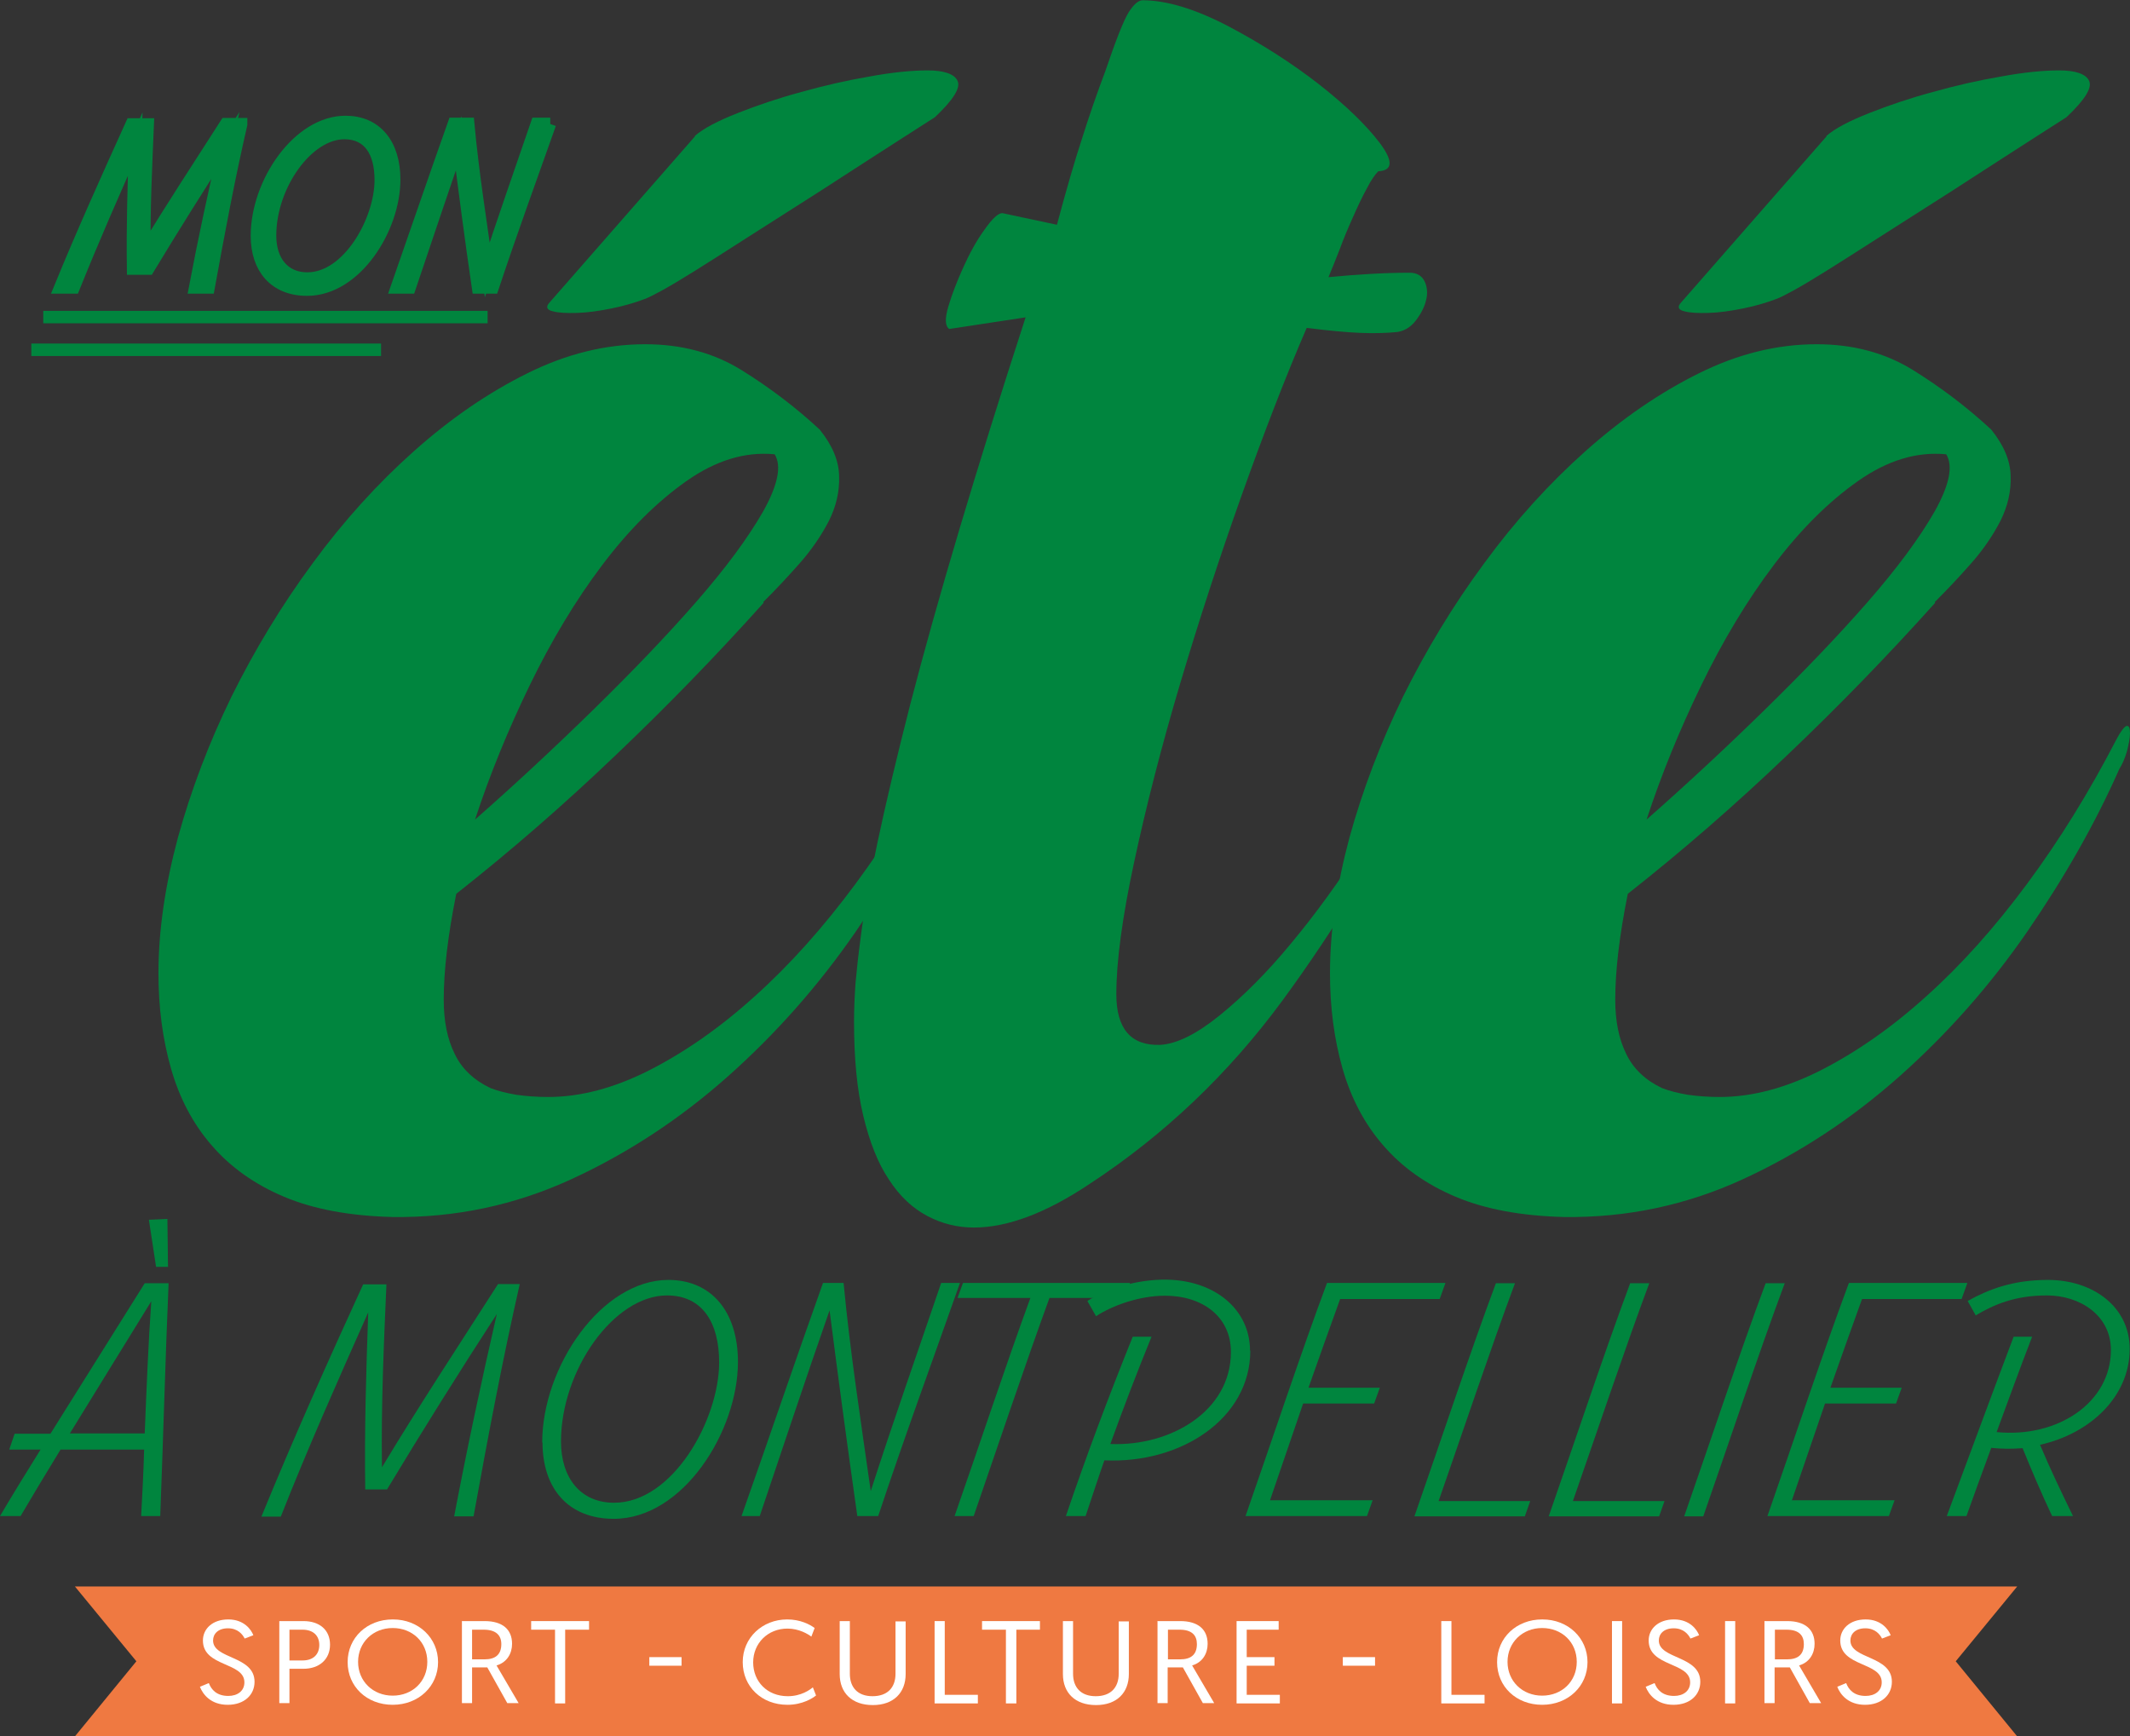 <svg width="195" height="159" viewBox="0 0 195 159" fill="none" xmlns="http://www.w3.org/2000/svg">
<rect x="0" y="0" width="195" height="159" fill="#333333" stroke="none"/>
<g clip-path="url(#clip0_59_38276)">
<path d="M184.674 145.27H6.857L12.485 152.122L6.857 159H184.674L179.046 152.122L184.674 145.27Z" fill="#EF7941"/>
<path d="M19.123 154.127C19.342 154.711 19.833 155.295 20.899 155.295C21.746 155.295 22.374 154.838 22.374 154.051C22.374 152.173 18.577 152.655 18.577 150.219C18.577 149.153 19.451 148.29 20.899 148.29C22.347 148.29 23.002 149.229 23.194 149.737L22.401 150.041C22.21 149.661 21.773 149.102 20.871 149.102C19.97 149.102 19.506 149.61 19.506 150.219C19.506 151.945 23.303 151.589 23.303 154C23.303 155.193 22.374 156.107 20.844 156.107C19.314 156.107 18.577 155.168 18.303 154.457L19.096 154.127H19.123Z" fill="white"/>
<path d="M25.57 148.442H27.783C29.258 148.442 30.214 149.254 30.214 150.6C30.214 151.945 29.231 152.808 27.783 152.808H26.499V155.955H25.57V148.442ZM27.701 152.046C28.684 152.046 29.231 151.488 29.231 150.625C29.231 149.762 28.657 149.229 27.701 149.229H26.499V152.046H27.701Z" fill="white"/>
<path d="M35.979 148.29C38.328 148.29 40.104 149.99 40.104 152.198C40.104 154.406 38.328 156.107 35.951 156.107C33.575 156.107 31.826 154.432 31.826 152.198C31.826 149.965 33.602 148.29 35.951 148.29M35.951 155.269C37.754 155.269 39.12 153.975 39.12 152.173C39.12 150.371 37.754 149.077 35.951 149.077C34.148 149.077 32.782 150.397 32.782 152.173C32.782 153.95 34.148 155.269 35.951 155.269Z" fill="white"/>
<path d="M42.316 148.442H44.365C46.032 148.442 46.879 149.229 46.879 150.523C46.879 151.412 46.414 152.224 45.458 152.503L47.48 155.954H46.442L44.611 152.681H43.218V155.954H42.289V148.417L42.316 148.442ZM44.365 151.945C45.322 151.945 45.895 151.539 45.895 150.549C45.895 149.762 45.431 149.229 44.283 149.229H43.218V151.945H44.338H44.365Z" fill="white"/>
<path d="M50.812 149.229H48.627V148.442H53.927V149.229H51.741V155.98H50.812V149.229Z" fill="white"/>
<path d="M62.396 151.742H59.445V152.528H62.396V151.742Z" fill="white"/>
<path d="M74.716 155.244C74.416 155.498 73.46 156.107 72.094 156.107C69.717 156.107 67.996 154.432 67.996 152.198C67.996 149.965 69.799 148.29 72.066 148.29C73.268 148.29 74.143 148.747 74.58 149.077L74.279 149.864C73.979 149.635 73.159 149.128 72.094 149.128C70.291 149.128 68.952 150.473 68.952 152.224C68.952 153.975 70.236 155.32 72.121 155.32C73.35 155.32 74.143 154.736 74.416 154.508L74.716 155.269V155.244Z" fill="white"/>
<path d="M76.874 153.264V148.442H77.803V153.264C77.803 154.508 78.514 155.32 79.879 155.32C81.246 155.32 81.983 154.533 81.983 153.264V148.468H82.912V153.29C82.912 154.99 81.819 156.132 79.907 156.132C77.995 156.132 76.874 155.016 76.874 153.29" fill="white"/>
<path d="M85.562 148.442H86.491V155.193H89.523V155.98H85.562V148.442Z" fill="white"/>
<path d="M92.091 149.229H89.905V148.442H95.205V149.229H93.047V155.98H92.091V149.229Z" fill="white"/>
<path d="M97.309 153.264V148.442H98.238V153.264C98.238 154.508 98.948 155.32 100.314 155.32C101.68 155.32 102.417 154.533 102.417 153.264V148.468H103.346V153.29C103.346 154.99 102.253 156.132 100.341 156.132C98.429 156.132 97.309 155.016 97.309 153.29" fill="white"/>
<path d="M105.996 148.442H108.045C109.711 148.442 110.558 149.229 110.558 150.523C110.558 151.412 110.094 152.224 109.138 152.503L111.159 155.954H110.121L108.291 152.681H106.898V155.954H105.969V148.417L105.996 148.442ZM108.045 151.945C109.001 151.945 109.575 151.539 109.575 150.549C109.575 149.762 109.138 149.229 107.99 149.229H106.925V151.945H108.045Z" fill="white"/>
<path d="M113.208 148.442H117.06V149.229H114.137V151.742H116.678V152.528H114.137V155.193H117.169V155.98H113.208V148.442Z" fill="white"/>
<path d="M125.884 151.742H122.934V152.528H125.884V151.742Z" fill="white"/>
<path d="M131.949 148.442H132.878V155.193H135.91V155.98H131.949V148.442Z" fill="white"/>
<path d="M141.21 148.29C143.559 148.29 145.335 149.99 145.335 152.198C145.335 154.406 143.559 156.107 141.182 156.107C138.806 156.107 137.057 154.432 137.057 152.198C137.057 149.965 138.833 148.29 141.182 148.29M141.182 155.269C142.985 155.269 144.351 153.975 144.351 152.173C144.351 150.371 142.985 149.077 141.182 149.077C139.379 149.077 138.013 150.397 138.013 152.173C138.013 153.95 139.379 155.269 141.182 155.269Z" fill="white"/>
<path d="M148.504 148.442H147.575V155.98H148.504V148.442Z" fill="white"/>
<path d="M151.482 154.127C151.7 154.711 152.192 155.295 153.257 155.295C154.104 155.295 154.732 154.838 154.732 154.051C154.732 152.173 150.935 152.655 150.935 150.219C150.935 149.153 151.809 148.29 153.257 148.29C154.705 148.29 155.361 149.229 155.552 149.737L154.76 150.041C154.569 149.661 154.131 149.102 153.23 149.102C152.328 149.102 151.864 149.61 151.864 150.219C151.864 151.945 155.661 151.589 155.661 154C155.661 155.193 154.732 156.107 153.203 156.107C151.673 156.107 150.935 155.168 150.662 154.457L151.454 154.127H151.482Z" fill="white"/>
<path d="M158.858 148.442H157.929V155.98H158.858V148.442Z" fill="white"/>
<path d="M161.562 148.442H163.611C165.277 148.442 166.124 149.229 166.124 150.523C166.124 151.412 165.66 152.224 164.704 152.503L166.725 155.954H165.687L163.857 152.681H162.464V155.954H161.535V148.417L161.562 148.442ZM163.611 151.945C164.567 151.945 165.141 151.539 165.141 150.549C165.141 149.762 164.704 149.229 163.556 149.229H162.491V151.945H163.611Z" fill="white"/>
<path d="M169.02 154.127C169.239 154.711 169.73 155.295 170.796 155.295C171.643 155.295 172.271 154.838 172.271 154.051C172.271 152.173 168.474 152.655 168.474 150.219C168.474 149.153 169.348 148.29 170.796 148.29C172.244 148.29 172.899 149.229 173.091 149.737L172.298 150.041C172.107 149.661 171.67 149.102 170.768 149.102C169.867 149.102 169.403 149.61 169.403 150.219C169.403 151.945 173.2 151.589 173.2 154C173.2 155.193 172.271 156.107 170.741 156.107C169.211 156.107 168.474 155.168 168.201 154.457L168.993 154.127H169.02Z" fill="white"/>
<path d="M15.435 117.48C15.134 124.586 14.943 131.717 14.67 138.824H12.922C13.031 136.819 13.14 134.763 13.195 132.733H5.546C4.289 134.788 3.06 136.819 1.885 138.824H0C1.202 136.793 2.459 134.738 3.715 132.733H0.847L1.339 131.286H4.617C7.485 126.692 10.381 122.099 13.249 117.505H15.435V117.48ZM13.249 131.261C13.413 127.149 13.577 123.012 13.851 119.155C11.392 123.165 8.879 127.2 6.393 131.261H13.249ZM15.408 116.008H14.288L13.632 111.693L15.326 111.617L15.38 116.033L15.408 116.008Z" fill="#00853e"/>
<path d="M47.589 117.556C45.977 124.637 44.639 131.768 43.355 138.849H41.579C42.754 132.656 44.065 126.515 45.485 120.322C42.043 125.626 38.656 131.032 35.432 136.387H33.438C33.356 130.981 33.52 125.576 33.711 120.17C30.952 126.362 28.193 132.58 25.707 138.874H23.931C26.854 131.743 30.023 124.637 33.247 117.607H35.378C35.132 123.19 34.886 128.773 34.968 134.357C38.328 128.773 42.016 123.165 45.595 117.581H47.589V117.556Z" fill="#00853e"/>
<path d="M49.638 132.098C49.638 125.144 55.074 117.201 61.194 117.201C65.1 117.201 67.559 120.068 67.559 124.713C67.559 131.032 62.559 139.077 56.194 139.077C51.987 139.077 49.665 136.26 49.665 132.073M65.838 124.764C65.838 121.109 64.308 118.622 61.057 118.622C56.222 118.622 51.359 125.449 51.359 131.997C51.359 135.347 53.162 137.605 56.222 137.605C61.603 137.605 65.838 129.992 65.838 124.738" fill="#00853e"/>
<path d="M87.884 117.48C85.398 124.535 82.775 131.667 80.399 138.824H78.486C77.612 132.682 76.738 126.159 75.946 119.992C73.787 126.159 71.629 132.682 69.553 138.824H67.887C70.4 131.717 72.804 124.586 75.345 117.48H77.23C77.831 123.825 78.814 130.169 79.716 136.539C81.764 130.169 84.032 123.748 86.163 117.48H87.911H87.884Z" fill="#00853e"/>
<path d="M102.964 118.85H96.079C93.839 124.992 91.244 132.733 89.141 138.824H87.392C89.523 132.733 92.091 124.967 94.331 118.85H87.665L88.157 117.48H103.455L102.964 118.85Z" fill="#00853e"/>
<path d="M114.465 123.672C114.465 129.865 108.154 134.052 101.106 133.722C100.505 135.423 99.959 137.123 99.385 138.824H97.582C99.44 133.342 101.489 127.885 103.701 122.403H105.422C104.084 125.677 102.827 128.977 101.652 132.225C107.143 132.453 112.689 129.23 112.689 123.799C112.689 120.525 110.039 118.647 106.652 118.647C104.33 118.647 101.844 119.536 100.341 120.525L99.549 119.129C101.215 118.038 104.056 117.15 106.734 117.175C111.296 117.226 114.438 119.967 114.438 123.672" fill="#00853e"/>
<path d="M131.785 118.952H122.688C121.786 121.464 120.775 124.256 119.792 127.073H126.321L125.802 128.52H119.3C118.262 131.565 117.224 134.585 116.268 137.377H125.665L125.146 138.824H114.028C116.323 132.25 119.136 123.774 121.486 117.48H132.331L131.812 118.926L131.785 118.952Z" fill="#00853e"/>
<path d="M140.09 137.453L139.598 138.849H129.49C131.785 132.276 134.599 123.799 136.948 117.505H138.696C136.511 123.368 133.916 131.108 131.703 137.453H140.09Z" fill="#00853e"/>
<path d="M152.383 137.453L151.891 138.849H141.783C144.078 132.276 146.892 123.799 149.241 117.505H150.99C148.804 123.368 146.209 131.108 143.996 137.453H152.383Z" fill="#00853e"/>
<path d="M154.186 138.849C156.481 132.276 159.295 123.799 161.644 117.505H163.392C161.043 123.799 158.229 132.276 155.934 138.849H154.186Z" fill="#00853e"/>
<path d="M179.565 118.952H170.468C169.566 121.464 168.556 124.256 167.572 127.073H174.101L173.582 128.52H167.08C166.042 131.565 165.004 134.585 164.048 137.377H173.446L172.927 138.824H161.808C164.103 132.25 166.916 123.774 169.266 117.48H180.111L179.592 118.926L179.565 118.952Z" fill="#00853e"/>
<path d="M186.777 132.327C187.679 134.484 188.717 136.641 189.782 138.824H187.87C186.886 136.743 186.012 134.687 185.165 132.606C184.264 132.682 183.28 132.682 182.297 132.58C181.532 134.661 180.767 136.743 180.029 138.824H178.226C180.275 133.342 182.27 127.885 184.346 122.403H186.039C184.919 125.297 183.854 128.241 182.789 131.134C188.389 131.692 193.252 128.418 193.252 123.622C193.252 120.398 190.356 118.622 187.405 118.622C184.455 118.622 182.543 119.459 180.876 120.449L180.139 119.129C181.969 118.114 184.182 117.201 187.487 117.201C191.612 117.201 194.973 119.662 194.973 123.52C194.973 127.834 191.421 131.261 186.75 132.301" fill="#00853e"/>
<path d="M44.639 29.034H3.961" stroke="#00853e" stroke-width="1.14" stroke-miterlimit="10"/>
<path d="M34.886 32.028H2.868" stroke="#00853e" stroke-width="1.14" stroke-miterlimit="10"/>
<path d="M22.073 11.395C20.926 16.369 19.997 21.369 19.096 26.318H17.866C18.686 21.978 19.615 17.664 20.625 13.324C18.221 17.055 15.845 20.836 13.577 24.592H12.184C12.13 20.785 12.239 17.004 12.375 13.197C10.436 17.537 8.523 21.902 6.748 26.318H5.518C7.567 21.318 9.807 16.344 12.047 11.395H13.523C13.359 15.304 13.168 19.212 13.222 23.146C15.572 19.237 18.167 15.304 20.68 11.37H22.073V11.395Z" fill="#00853e"/>
<path d="M22.073 11.395C20.926 16.369 19.997 21.369 19.096 26.318H17.866C18.686 21.978 19.615 17.664 20.625 13.324C18.221 17.055 15.845 20.836 13.577 24.592H12.184C12.13 20.785 12.239 17.004 12.375 13.197C10.436 17.537 8.523 21.902 6.748 26.318H5.518C7.567 21.318 9.807 16.344 12.047 11.395H13.523C13.359 15.304 13.168 19.212 13.222 23.146C15.572 19.237 18.167 15.304 20.68 11.37H22.073V11.395Z" stroke="#00853e" stroke-width="1.14" stroke-miterlimit="10"/>
<path d="M23.521 21.598C23.521 16.725 27.319 11.167 31.635 11.167C34.394 11.167 36.088 13.172 36.088 16.446C36.088 20.887 32.591 26.521 28.111 26.521C25.16 26.521 23.521 24.542 23.521 21.598ZM34.858 16.471C34.858 13.908 33.793 12.182 31.526 12.182C28.138 12.182 24.723 16.953 24.723 21.572C24.723 23.907 25.98 25.506 28.138 25.506C31.908 25.506 34.858 20.176 34.858 16.496" fill="#00853e"/>
<path d="M23.521 21.598C23.521 16.725 27.319 11.167 31.635 11.167C34.394 11.167 36.088 13.172 36.088 16.446C36.088 20.887 32.591 26.521 28.111 26.521C25.16 26.521 23.521 24.542 23.521 21.598ZM34.858 16.471C34.858 13.908 33.793 12.182 31.526 12.182C28.138 12.182 24.723 16.953 24.723 21.572C24.723 23.907 25.98 25.506 28.138 25.506C31.908 25.506 34.858 20.176 34.858 16.496V16.471Z" stroke="#00853e" stroke-width="1.14" stroke-miterlimit="10"/>
<path d="M50.348 11.345C48.6 16.293 46.769 21.293 45.103 26.318H43.764C43.136 22.029 42.535 17.436 41.989 13.121C40.486 17.436 38.956 22.029 37.508 26.318H36.334C38.082 21.319 39.776 16.344 41.552 11.345H42.863C43.273 15.786 43.983 20.253 44.611 24.694C46.059 20.227 47.644 15.735 49.146 11.345H50.376H50.348Z" fill="#00853e"/>
<path d="M50.348 11.345C48.6 16.293 46.769 21.293 45.103 26.318H43.764C43.136 22.029 42.535 17.436 41.989 13.121C40.486 17.436 38.956 22.029 37.508 26.318H36.334C38.082 21.319 39.776 16.344 41.552 11.345H42.863C43.273 15.786 43.983 20.253 44.611 24.694C46.059 20.227 47.644 15.735 49.146 11.345H50.376H50.348Z" stroke="#00853e" stroke-width="1.14" stroke-miterlimit="10"/>
<path d="M69.908 55.2C65.537 60.072 61.002 64.742 56.331 69.183C51.659 73.65 46.797 77.888 41.77 81.847C41.005 85.654 40.623 88.877 40.623 91.542C40.623 93.496 40.95 95.146 41.633 96.517C42.289 97.887 43.409 98.928 44.912 99.638C45.567 99.892 46.36 100.095 47.261 100.247C48.163 100.374 49.146 100.45 50.184 100.45C53.135 100.45 56.222 99.638 59.472 97.989C62.696 96.339 65.92 94.106 69.116 91.212C72.312 88.345 75.372 84.918 78.322 80.934C81.273 76.949 83.977 72.584 86.463 67.787C86.928 66.899 87.283 66.468 87.474 66.468C87.665 66.468 87.747 66.696 87.747 67.128C87.747 67.559 87.665 68.118 87.474 68.777C87.283 69.437 87.037 69.996 86.764 70.427C84.578 75.376 81.764 80.325 78.35 85.299C74.935 90.248 71.028 94.664 66.63 98.572C62.259 102.455 57.478 105.602 52.288 107.988C47.097 110.374 41.633 111.516 35.924 111.44C32.017 111.338 28.712 110.729 26.007 109.587C23.303 108.445 21.09 106.871 19.369 104.866C17.648 102.887 16.419 100.527 15.653 97.836C14.889 95.146 14.506 92.253 14.506 89.131C14.506 85.248 15.107 81.112 16.282 76.721C17.484 72.356 19.123 68.041 21.199 63.778C23.303 59.539 25.761 55.453 28.63 51.57C31.471 47.687 34.585 44.261 37.918 41.292C41.251 38.322 44.693 35.962 48.272 34.186C51.851 32.409 55.429 31.521 59.063 31.521C62.396 31.521 65.346 32.308 67.914 33.906C70.482 35.505 72.859 37.307 75.044 39.338C76.192 40.759 76.793 42.18 76.82 43.576C76.874 44.997 76.547 46.368 75.891 47.687C75.208 49.007 74.334 50.301 73.241 51.545C72.148 52.788 71.028 53.981 69.881 55.123M70.892 41.596C68.215 41.343 65.537 42.155 62.833 44.058C60.128 45.962 57.56 48.525 55.129 51.748C52.697 54.971 50.485 58.651 48.49 62.763C46.496 66.874 44.83 70.96 43.491 75.046C47.097 71.874 50.703 68.523 54.282 65.021C57.861 61.519 61.002 58.245 63.707 55.149C66.412 52.053 68.46 49.286 69.854 46.85C71.219 44.413 71.575 42.662 70.919 41.596" fill="#00853e"/>
<path d="M63.625 12.436C64.417 11.751 65.728 11.065 67.531 10.355C69.335 9.644 71.274 8.984 73.35 8.426C75.427 7.842 77.53 7.36 79.606 7.005C81.683 6.624 83.458 6.446 84.933 6.446C86.409 6.446 87.392 6.776 87.665 7.411C87.966 8.045 87.255 9.162 85.589 10.735C83.458 12.106 81.573 13.299 79.934 14.365C78.295 15.431 76.738 16.42 75.263 17.385C72.476 19.161 70.154 20.633 68.296 21.826C66.439 23.019 64.882 24.009 63.625 24.795C62.368 25.582 61.385 26.166 60.647 26.572C59.91 26.978 59.363 27.257 59.008 27.384C58.134 27.714 57.123 28.018 55.976 28.247C54.828 28.475 53.79 28.628 52.834 28.653C51.878 28.678 51.14 28.653 50.594 28.501C50.048 28.374 49.938 28.095 50.321 27.689L63.625 12.486V12.436Z" fill="#00853e"/>
<path d="M167.217 12.436C168.009 11.751 169.321 11.065 171.124 10.355C172.927 9.644 174.866 8.984 176.942 8.426C179.019 7.842 181.122 7.36 183.198 7.005C185.275 6.624 187.05 6.446 188.526 6.446C190.001 6.446 190.984 6.776 191.257 7.411C191.558 8.045 190.848 9.162 189.181 10.735C187.05 12.106 185.165 13.299 183.526 14.365C181.887 15.431 180.33 16.42 178.855 17.385C176.068 19.161 173.746 20.633 171.889 21.826C170.031 23.019 168.474 24.009 167.217 24.795C165.96 25.582 164.977 26.166 164.239 26.572C163.502 26.978 162.955 27.257 162.6 27.384C161.726 27.714 160.715 28.018 159.568 28.247C158.42 28.475 157.382 28.628 156.426 28.653C155.47 28.678 154.732 28.653 154.186 28.501C153.64 28.374 153.53 28.095 153.913 27.689L167.217 12.486V12.436Z" fill="#00853e"/>
<path d="M86.9 30.125C86.518 29.846 86.491 29.186 86.819 28.069C87.146 26.953 87.611 25.76 88.184 24.491C88.758 23.222 89.386 22.054 90.124 21.039C90.834 20.024 91.381 19.516 91.763 19.516L96.762 20.582C97.609 17.41 98.374 14.771 99.057 12.689C99.713 10.608 100.423 8.553 101.188 6.522C102.144 3.705 102.854 1.903 103.319 1.142C103.783 0.406 104.22 0.025 104.603 0.025C106.788 0.025 109.411 0.812 112.471 2.411C115.503 4.01 118.262 5.786 120.748 7.715C123.234 9.669 125.064 11.446 126.321 13.095C127.55 14.745 127.523 15.608 126.185 15.684C125.911 15.938 125.529 16.471 125.119 17.283C124.682 18.07 124.272 18.958 123.835 19.948C123.398 20.912 122.988 21.902 122.633 22.866C122.251 23.831 121.923 24.668 121.622 25.379C124.3 25.125 126.758 24.973 129.053 24.973C129.709 24.973 130.173 25.252 130.419 25.76C130.665 26.267 130.719 26.876 130.556 27.485C130.419 28.095 130.091 28.729 129.627 29.338C129.162 29.947 128.589 30.302 127.906 30.404C126.867 30.506 125.72 30.531 124.491 30.48C123.261 30.429 121.622 30.277 119.628 30.023C117.716 34.439 115.749 39.541 113.7 45.276C111.651 51.037 109.766 56.798 108.045 62.585C106.324 68.371 104.931 73.828 103.838 78.903C102.745 83.979 102.199 88.04 102.199 91.035C102.199 94.207 103.537 95.755 106.187 95.679C107.717 95.603 109.548 94.689 111.678 92.963C113.809 91.238 116.022 89.03 118.235 86.34C120.475 83.649 122.633 80.655 124.737 77.381C126.84 74.107 128.643 70.884 130.173 67.686C130.637 67.153 131.02 67.001 131.32 67.229C131.594 67.457 131.457 68.194 130.883 69.412C126.786 77.558 122.305 84.944 117.388 91.644C112.471 98.319 106.597 103.927 99.74 108.419C95.752 111.084 92.228 112.404 89.168 112.404C87.638 112.404 86.217 112.049 84.879 111.338C83.54 110.627 82.365 109.536 81.382 108.013C80.371 106.516 79.606 104.562 79.033 102.176C78.459 99.79 78.186 96.923 78.186 93.547C78.186 92.405 78.24 91.212 78.322 90.019C78.432 88.827 78.568 87.532 78.76 86.111C79.333 81.34 80.863 74.158 83.322 64.539C85.808 54.946 89.332 43.119 93.894 29.059L86.9 30.125Z" fill="#00853e"/>
<path d="M177.161 55.2C172.79 60.072 168.255 64.742 163.584 69.183C158.912 73.65 154.049 77.888 149.023 81.847C148.258 85.654 147.875 88.877 147.875 91.542C147.875 93.496 148.203 95.146 148.886 96.517C149.542 97.887 150.662 98.928 152.164 99.638C152.82 99.892 153.612 100.095 154.514 100.247C155.415 100.374 156.399 100.45 157.437 100.45C160.387 100.45 163.474 99.638 166.725 97.989C169.949 96.339 173.172 94.106 176.369 91.212C179.565 88.345 182.625 84.918 185.575 80.934C188.526 76.949 191.23 72.584 193.716 67.787C194.18 66.899 194.536 66.468 194.727 66.468C194.918 66.468 195 66.696 195 67.128C195 67.559 194.891 68.118 194.727 68.777C194.536 69.437 194.29 69.996 194.017 70.427C191.831 75.376 189.017 80.325 185.602 85.299C182.188 90.248 178.281 94.664 173.883 98.572C169.512 102.455 164.731 105.602 159.541 107.988C154.35 110.374 148.886 111.516 143.177 111.44C139.27 111.338 135.965 110.729 133.26 109.587C130.555 108.445 128.343 106.871 126.622 104.866C124.901 102.887 123.671 100.527 122.906 97.836C122.141 95.146 121.759 92.253 121.759 89.131C121.759 85.248 122.36 81.112 123.535 76.721C124.737 72.356 126.376 68.041 128.452 63.778C130.555 59.539 133.014 55.453 135.883 51.57C138.724 47.687 141.838 44.261 145.171 41.292C148.504 38.322 151.946 35.962 155.525 34.186C159.103 32.409 162.682 31.521 166.316 31.521C169.648 31.521 172.599 32.308 175.167 33.906C177.735 35.505 180.111 37.307 182.297 39.338C183.444 40.759 184.045 42.18 184.073 43.576C184.127 44.997 183.799 46.368 183.144 47.687C182.461 49.007 181.587 50.301 180.494 51.545C179.401 52.788 178.281 53.981 177.134 55.123M178.144 41.596C175.467 41.343 172.79 42.155 170.085 44.058C167.381 45.962 164.813 48.525 162.382 51.748C159.95 54.971 157.737 58.651 155.743 62.763C153.749 66.874 152.083 70.96 150.744 75.046C154.35 71.874 157.956 68.523 161.535 65.021C165.113 61.519 168.255 58.245 170.96 55.149C173.664 52.053 175.713 49.286 177.106 46.85C178.472 44.413 178.827 42.662 178.172 41.596" fill="#00853e"/>
</g>
<defs>
<clipPath id="clip0_59_38276">
<rect width="195" height="159" fill="white"/>
</clipPath>
</defs>
</svg>